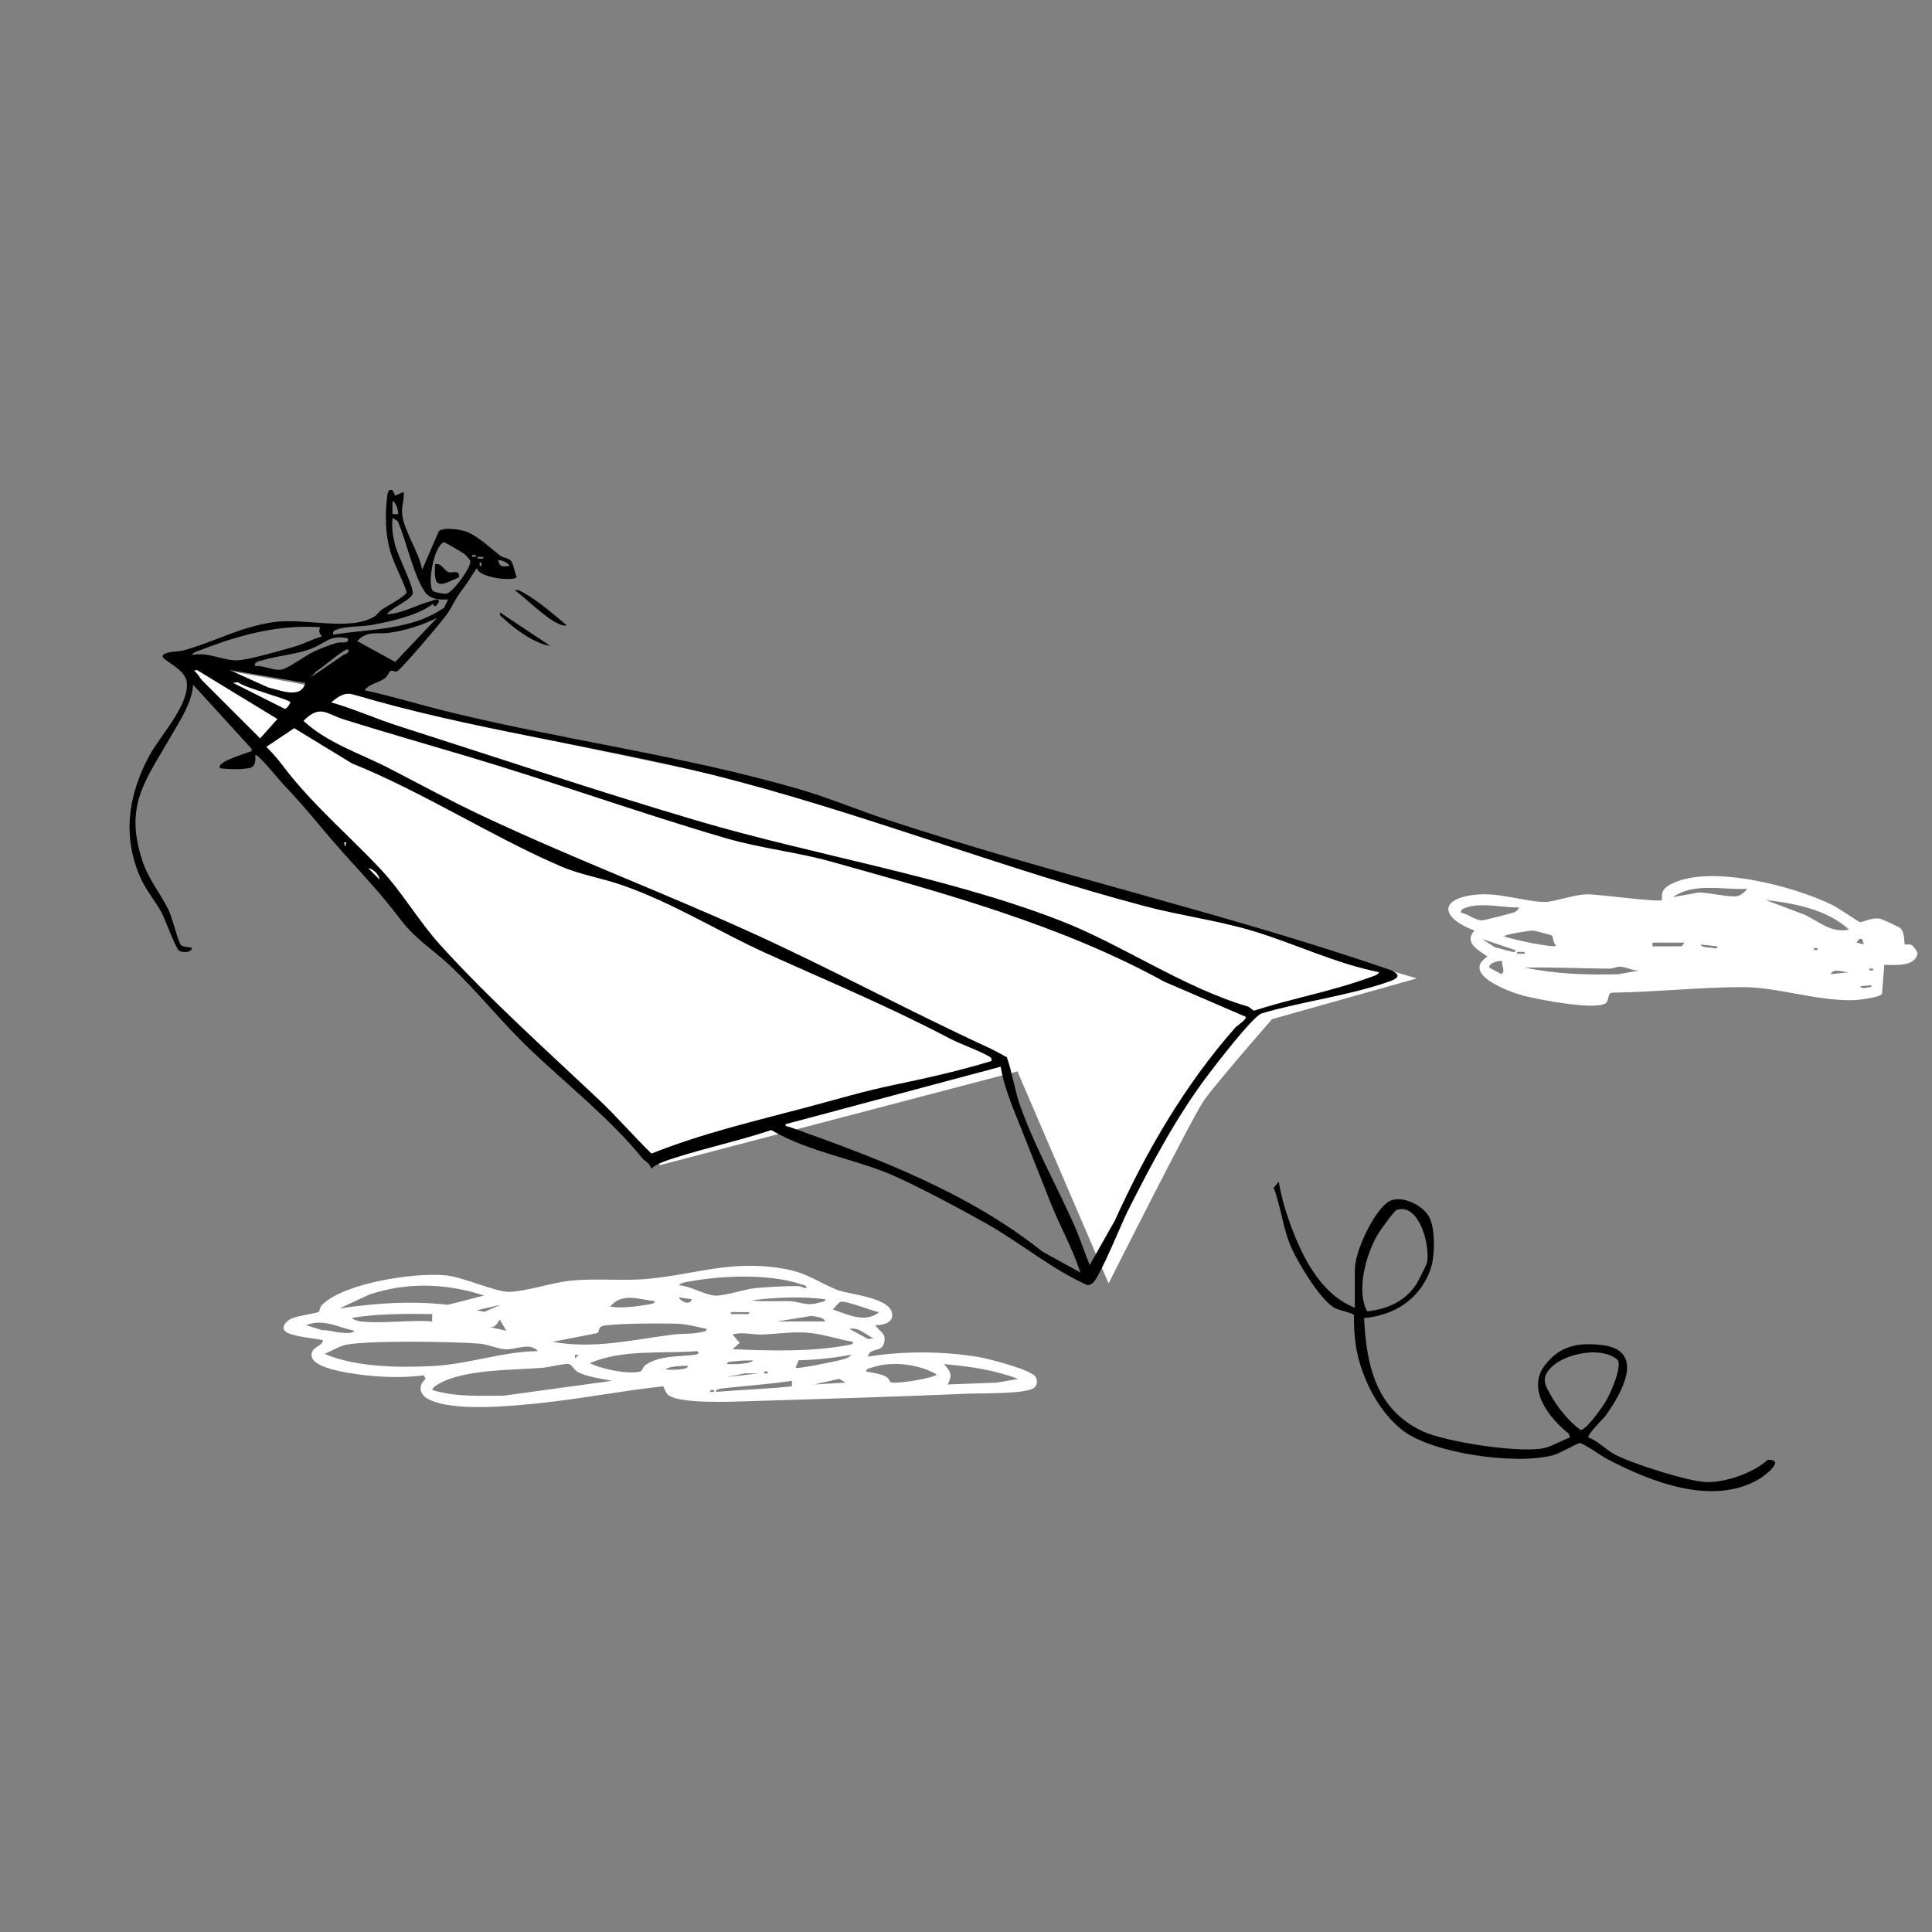 <?xml version="1.0" encoding="UTF-8"?>
<svg xmlns="http://www.w3.org/2000/svg" viewBox="0 0 1000 1000">
  <rect x="0" y="0" width="1000" height="1000" fill="#808080" stroke="none"/>
  <defs>
    <style>
      .cls-1 {
        fill: none;
        stroke: #000;
        stroke-linecap: round;
        stroke-linejoin: round;
        stroke-width: 2px;
      }

      .cls-2 {
        fill: #fff;
      }
    </style>
  </defs>
  <g id="Farbflächen">
    <path class="cls-2" d="M95.05,343.34l147.98,165.39,98.61,94.33,184.99-48.52,47.17,109.76s43.37-86.11,49.31-94.65c5.93-8.54,35.31-42.15,35.31-42.15l74.9-21.08s-334.06-98.51-351.13-102.71c-17.06-4.21-161.73-33.21-183.71-40.15-21.98-6.94-103.43-20.21-103.43-20.21Z"></path>
    <path class="cls-2" d="M453.07,685.91c2.14,3.55,5.66,3.88,4.62,8.88-1.18,5.68-7.41,2.28-8.46,7.42,18.16-3.01,39.57-2.9,57.8.28,4.92.86,27.27,6.6,29.07,10.28.99,2.02.93,4.35-1.04,5.7-4.6,3.16-27.81,2.61-34.52,2.91-38.01,1.66-76.15,2.71-114.14,3.92-8.5.27-34.04,1.3-40.24-3.03-1.98-1.39-2.31-4.65-3.06-4.71-21.11,2.3-42.2,6.44-63.29,8.65-14.65,1.53-45.63,4.75-58.31-2.14-4.45-2.42-5.23-7.12-1.17-10.33l-.96-1.89c-12.35,1.71-26.62.87-39.09-1.27-4.81-.83-18.75-3.29-19.01-8.93-.16-.85.14-1.53.48-2.27,1.2-2.64,5.44-2.83,5.29-5.79-4.54-.79-14.78-1.87-18.48-3.84-3.71-1.97-.92-5.77,2.16-7.21,3.04-1.43,13.32-2.89,14.25-3.5.48-.31.46-2.45,1.81-3.74,11.85-11.41,48.06-16.78,63.98-15.18,9.05.91,25.92,8.68,32.69,8.56,8.61-.16,22.09-4.79,31.74-5.78,13.38-1.39,27.06.27,40.29-.98,24.92-2.36,42.69-9.85,69.64-5.32,12.42,2.09,17.45,6.56,27.56,10.83,6.72,2.84,30.43,3.96,29.05,14.12-.5,3.63-5.63,4.38-8.66,4.38ZM417.56,666.69c-.3-1.76-1.97-1.62-3.23-2.04-15.83-5.33-40.03-4.51-56.49-1.52-2.16.39-4.93.49-6.51,2.13,5.53.21,13.86,5.1,18.72,5.34,5.19.25,15.04-3.3,21.13-3.89,5.64-.54,16.41-1.17,22.02-1,1.55.05,2.79,1.13,4.36.98ZM250.55,670.55c-19.54-6.35-39.84-7.06-59.46-.45l-15.39,7.15c18.52-2.75,37.46-4.05,56.11-1.89l18.74-4.81ZM338.85,673.43c-8.24-.73-16.74-4.67-23.03,2.86,6.23,1.09,13.98-.14,20.4-1.19.86-.14,2.88-.41,2.63-1.67ZM358.05,672.47l-6.71-.96c1.07,2.15,5.7,4.44,6.71.96ZM427.15,672.47c-12.47-1.52-24.99-.98-37.44.47,0,.94,16.7.4,18.71.5,6.42.3,8.86,2.98,16.05.65,1.01-.33,2.9-.22,2.67-1.61ZM454.99,679.19c-4.13-.8-16.38-5.87-19.71-5.41-1.29.18-3.05,3.11-4.28,3.96,7.49,2.56,16.92,7.35,23.99,1.45ZM259.19,675.35l-12.46,2.86,4.08.78,8.39-3.64ZM387.8,679.19c-2.07.05-4.17-.11-6.24,0-1.17.06-3.57-.73-3.34.95,2.07-.05,4.17.11,6.24,0,1.17-.06,3.57.73,3.34-.95ZM186.73,683.98c11.54,1.27,25.18-.94,36.95,0v-3.83c-13.81-.17-27.62-.25-41.27,1.93-.28.98,3.91,1.86,4.31,1.91ZM427.16,683.98c-1.06-2.48-4.96-2.35-7.2-2.87l-17.76,2.87h24.95ZM262.06,688.78l-3.35-5.74c-1.61,2.03-2.12,4.18-5.27,3.83l8.62,1.91ZM183.36,688.79c-8.72-1.88-15.98-6.4-24.94-2.88l8.42,2.6c3.16-.17,6.41,1.01,9.34,1.21,1.55.11,6.52.82,7.18-.94ZM365.72,687.83c-5.03-1.1-10.67-2.58-15.83-2.7-9.51-.22-26.2-.15-35.52.77-6.13.6-3.27,3.17-5.46,4.15l-22.84,4.48c21.55,3.93,41.71-1.22,62.87-3.82,4.64-.57,9.16-.02,14.12-1.25.96-.24,2.89-.27,2.66-1.63ZM452.11,692.63c-4.31-1.77-7.19-5.8-12.47-4.8l9.64,5.23,2.83-.43ZM441.55,694.54c-8.23-1.37-16.09-4.29-24.48-4.8-7.75-.47-15.36.81-23.06,1.02-4.61.12-9.67-1.47-14.84-.06l3.68,4.33-3.68,3.33c19.25.78,40.77,1.46,59.75-2.15.89-.17,2.88-.39,2.63-1.67ZM278.39,699.32c-4.36-4.77-11.28-.62-16.76-.93-4.22-.24-8.81-2.54-13.44-2.93-12.64-1.07-58.73-1.81-69.45.69-3.61.84-7.31,3.23-10.73,4.62,16.37,6.94,38.42,7.19,56.18,6.28,18.3-.94,35.83-7.47,54.19-7.73ZM360.93,699.34c-18.35,1.41-38.55-1.1-55.66,6.23,6.11,3.09,19.76,5.93,26.2,4.34.91-.22,1.27-2.42,2.6-3.35,7.15-5,17.28-4.34,25.45-5.3,1.44-.17,2.92-.77,1.41-1.92ZM299.5,701.26h-1.91s0,1.91,0,1.91l1.91-1.91ZM440.59,701.26c-8.97,1.55-18.11,2.64-27.25,2.81l-1.54,3.9c.9.69,18.25-2.84,20.95-3.52,2.26-.57,6.53-1.14,7.84-3.18ZM389.72,704.14c-2.95,0-6.02.04-8.92.43-1.19.16-4.59-.06-4.51,1.47,2.36.05,4.71.1,7.07-.11,1.27-.11,5.88-.53,6.35-1.79ZM316.77,714.7c-4.99-.94-12.88-2.13-17.3-4.3-2.61-1.28-3.3-4.22-5.24-4.38-2.78-.23-10.02,1.68-13.45,1.95-15.53,1.24-40.09.71-53.32,8.11-1.44.81-3.23,1.72-3.79,3.4,12.22,3.66,24.35,2.92,36.99,2.93l56.1-7.71ZM460.96,715.42c2.14,1.26,23.81-2.31,23.77-4.09-9.52-5.41-23.54-7.07-34.01-3.31-1.03.37-2.3.42-2.45,1.86,3.02.62,7.72,1.16,10.32,2.66,1.64.95,1.94,2.63,2.36,2.88ZM526.97,713.74c-12.27-4.7-25.34-6.54-38.38-7.68,3.6,3.96,4.45,5.69,1.92,10.54l25.42-.96,11.04-1.9ZM356.13,707.02c-1.72-.13-3.43-.02-5.15.11-1.2.09-5.91.54-6.36,1.79,2.35-.02,4.73.2,7.08-.11,1.04-.13,4.49-.36,4.43-1.79ZM397.4,709.9h-1.91v.94h1.91v-.94ZM392.6,710.86h-7.19s-9.12,1.9-9.12,1.9l16.31-1.9ZM437.72,715.64l-3.32-1.95-12.99,2.91,16.31-.96ZM409.88,714.69c-11.9,1.86-23.95,2.56-35.91,3.92-.93.11-3.6.43-3.43,1.83,13.04-1.09,26.3-1.5,39.35-2.88v-2.87ZM369.56,719.5h-1.91v.94h1.91v-.94Z"></path>
    <path class="cls-2" d="M983.68,480.48c2.35,2.29,1.89,8.05,2.21,8.35.27.25,2.34-.28,3.55.28.47.22,3.35,3.36,3,4.79-1.61,6.65-11.88,5.51-17.13,5.5l-1.21,15.12c-1.83,1.93-12.43,3.15-15.55,3.18-19.68.2-38.58-6.91-57.63-6.78-22.17.15-44.09,2.56-66.24,2.88-2.82-.02-1.7,4.27-3.6,5.5-5.75,3.72-34.74-1.96-42.17-3.85-7.55-1.93-33.03-11.24-19-20.35-4.68-3.24-12.41-7.21-6.73-13.44-19.41-7.39-17.58-17.7,3.34-18.75,11.11-.55,24.91,4.23,33.69,3.92,4.57-.16,14.24-3.71,21.02-3.93,5.8-.18,37.59,4.36,38.91,2.92.58-.63-1.64-4.68,4.13-7.87,19.99-11.06,64.19.7,84.04,10.4,2.97,1.45,13.42,8.64,14.26,8.86,1.58.41,5.85-2.41,10.29-1.74,1.25.19,10.12,4.31,10.84,5.01ZM904.28,460.07c-12.52.62-27.54-3.42-38.37,4.31l13.02-2.4c5.31-.17,15.47,2.51,20,1.92,1.57-.2,4.59-2.28,5.35-3.84ZM957.07,481.17c-11.38-10.42-28.24-13.66-43.19-15.34l19.84,7.5c8.01,3.54,13.66,9.78,23.35,7.84ZM786.23,469.67c-7.52.16-14.97-1.73-22.54-.96-1.14.12-9.12,1.31-7.21,3.81,3.54.55,7.3,4.08,10.98,3.83.83-.06,15.08-3.66,16.12-4.06,1.12-.43,2.36-1.41,2.65-2.62ZM803.29,484.27c-.36-.36-8.91-2.59-9.84-2.62-1.54-.06-14.93,2.13-14.91,2.89,1.67,1.31,27.53,6.71,26.88,4.81-1.58-.96-1.42-4.37-2.13-5.07ZM784.3,491.75l-17.26-5.76,6.71,4.31c2.54.51,5.1,1.51,7.63,1.98.99.18,3.14,1.27,2.92-.52ZM963.78,485.98h-1.42s-1.45,1.9-1.45,1.9l3.84.96-.97-2.86ZM871.65,487.9h-16.32v1.92h14.88c.17,0,1.51-1.3,1.44-1.92ZM888.92,489.83l-8.63-.96c.14,1.49,4.39,1.63,5.54,1.69s3.32,1.01,3.09-.73ZM940.75,490.78h-1.91v.94h1.91v-.94ZM789.1,492.7h-3.83v.94h3.83v-.94ZM777.59,497.49c-1.74-.48-7.28.98-6.71,3.35l6.22,3.37c2.41-1.6-.19-4.36.5-6.73ZM848.61,502.3c-3.42.35-6.87-1.91-10.07-1.93-1.82,0-3.69,1.01-5.72,1-14.65-.08-29.2-.85-43.72-.52,16.12,3.23,32.04,3.92,48.52,3.4l10.99-1.95ZM969.54,501.34h-1.91v.94h1.91v-.94ZM957.07,503.26c-2.94.12-7.7-2.53-9.59.94l9.59-.94ZM968.59,509.98l-5.75.47c1.36,2.1,3.54.19,5.75.47v-.94Z"></path>
  </g>
  <g id="Kontur">
    <g>
      <path d="M203.11,253.65l1.48,2.88,4.3-1.93c.52,4.14-1.21,7.56-.73,11.72.99,8.52,8.81,19.67,10.35,28.58l8.53-19.76c2.05-2.67,12.27-.99,15.2.35,5.88,2.68,11.84,8.37,16.66,12.13,1.51,1.18,4.34,1.03,5.73,2.91,1.21,1.65,1.86,6.04,2.82,8.21-1.65,2.34-19.83.38-20.63-4.78-2.46,3.55-4.56,7.33-7.19,10.77-4.42,5.76-4.65,7.83-8.26,13.14-2.34,3.45-24.1,29.16-26,29.7-.97.27-2.45-.77-3.24-.34-.7.38-1.45,2.74-2.86,3.81-3.05,2.32-8.31,2.92-10.53,6.25,13.49,2.89,26.71,6.95,40.1,10.3,60.93,15.26,123.77,23.15,184.7,40.85,15.49,4.5,30.39,10.79,45.61,15.82,86.29,28.52,175.01,48.28,260.89,77.92,6.02,2.93,2.82,4.54-1.68,6.09-21.12,7.28-44.05,9.98-65.31,16.27-4.51,1.33-24.79,27.81-28.96,33.42-15.76,21.2-28.52,45.35-40.43,68.98-3.12,6.19-14.66,34.93-18.32,37.39-.78.52-1.62.93-2.6.83-18.53-8.32-34.4-21.79-51.82-31.62-13.62-7.68-31.32-17.1-45.41-23.69-21.2-9.92-45.75-12.92-66.32-24.93-16.49,5.54-33.84,9.2-50.36,14.52-3.9,1.26-8.79,2.8-11.8,5.46-.79-3.17-3.26-3.81-4.4-5.23-16.48-20.36-38.89-38.03-58.45-56.67-14.24-13.57-26.48-29.13-40.75-42.74-8.74-8.33-18.15-13.87-25.89-24.03-10.38-13.62-17.73-21.33-29.02-33.84-11.31-12.53-20.09-24.21-32.05-36.57-1.11-1.15-13.4-16.35-14.34-14.92.17,2.4.26,5.69-2.6,6.53-3.23.94-12.1.83-15.64.18-2.39-3.2,13.37-7.55,15.1-8.43.9-.46,1.55.26,1.21-1.63l-30.23-33.12c-.72,9.46-6.56,18.07-11.22,26.2-13.41,23.42-24.7,36.08-14.94,65.21,3.2,9.57,9.23,16.56,13.37,25.02,2.17,4.44,4.73,15.9,6.45,18.29.72,1,4.45.96,5.86,1.56-.86,2.56-4.79,2.37-6.72,1.43-1.72-.84-7.16-16.07-9.09-19.69-3.14-5.89-7.72-11.16-10.56-17.27-10.01-21.52-6.9-43.54,4.14-63.97,5.66-10.46,20.84-26.32,19.41-38.26-.82-6.84-13.05-11.28-12.52-13.39.59-2.38,8.55-2.29,10.6-2.84,16.19-4.39,29.11-12.12,46.74-14.68,16.1-2.34,38.98,4.75,52-2.71,1.58-.9,2.77-2.95,4.55-4.09,2.22-1.42,12.71-7.08,12.43-8.85-2.31-7.02-6.51-14.27-8.54-21.27-2.5-8.64-2.64-19.09-1.55-28.02.22-1.83.55-4.14,2.76-3.43ZM206,266.11c.48-.45-.94-6.6-2.87-6.71v6.72s2.87-.01,2.87-.01ZM231.92,310.27c-4.43.22-9.15.1-11.96-3.88-6.09-8.64-9.6-26.69-14.16-36.7l-2.66-1.65c-.43,4.93.11,8.91,1.23,13.63,1.39,5.88,9.47,21.26,9.28,25.28-.16,3.34-11.38,7.73-13.39,10.98,8.13-.36,15.73-5.05,23.3-6.92,1.26-.31,1.83-1.83,1.65.68-7.54,6.53-22.38,9.88-32.43,11.73-5.34.98-13.29.66-17.9,2.25-1.56.54-2.8.7-2.45,2.82,19.57-3.08,40.69-2.23,57.49-14l2.01-4.22ZM240.23,286.63c-1.26-.91-9.98-6.1-10.58-5.98-5.43,2.48-8.64,22.9-5.43,25.32.85.64,5.8,1.6,7,1.28,3.18-.84,12.21-12.64,12.24-16.75.02-.72-2.7-3.48-3.24-3.87ZM246.32,287.24h-1.91v.94h1.91v-.94ZM250.16,288.2h-2.87v.94h2.87v-.94ZM263.6,292.98c-.21-1.78-4.89-3.53-5.76-2.86.92,3.62,2.33,3.08,5.76,2.86ZM249.19,292.99v-1.91h-.94v1.91h.94ZM226.16,319.87c-8.11,3.82-15.54,6.31-24.49,7.65-5.87.88-11.84-1.36-16.76,4.33l19.67,10.77,21.58-22.76ZM165.7,324.67c-21.24-1.57-42.12,4.05-61.67,11.75-1.28.5-4.33,1.18-4.55,2.63,7.98-1.9,16.88,3.34,24.19,2.69,6.09-.54,22.05-5.08,28.6-6.99,4.79-1.4,9.53-3.99,14.38-5.3-1.42-1.83-1.8-2.49-.95-4.78ZM180.09,330.43c-8.73-2.04-11.42,2.1-17.73,4.82-8.11,3.49-17.8,3.89-26.22,6.42-1.74.52-4.76.78-4.04,3.14,4.4-.58,9.47,2.53,13.67,1.75,3.5-.65,12.56-7.4,16.68-9.31,3.51-1.62,8.12-3.42,11.83-4.48,2.39-.68,6.58.72,5.8-2.35ZM180.09,336.18c-1.21-1.07-14.02,10.08-16.21,11.13l-2.98,3.25,17.38-11.91c1.01.1,2.9-1.51,1.81-2.47ZM104.61,352.16l30.03,30.02,8.96-10.02-41.74-25.41-1.42.46c1.89,1.21,2.81,3.55,4.17,4.95ZM158.02,353.46l-39.34-6.71,20.17,9.09c6,1.29,16.97,6.28,19.17-2.37ZM120.59,353.44l26.56,13.34c1.15.59,3.18-2.88,3.16-3.25-.08-1.45-24.04-7.58-27.04-10.37l-2.68.28ZM713.74,503.18c-22.78-4.5-44.26-15.13-66.23-21.6-17.91-5.28-36.75-7.73-54.71-12.48-75.57-19.96-148.7-49.27-224.56-68.18-61.64-15.36-124.99-23.38-185.87-41.63-4.42-.97-7.73,1.61-10.91,4.24,11.68,3.37,23.32,8.58,34.78,12.25,51.25,16.4,102.94,33.72,154.51,48.97,60.65,17.93,128.47,28.78,187.46,51.53,32.4,12.49,63.89,34.68,97.42,44.62,1.34.4,2.2,1.72,3.49,2.2,19.88-6.4,40.46-10.04,60.09-17.27,1.23-.45,4.33-1.25,4.54-2.64ZM430.24,445.98c-17.85-5-36.47-6.86-54.58-12.15-45.02-13.16-89.39-29.16-134.14-42.47-21.15-6.29-42.5-12.4-63.55-18.99-9.04-2.83-12.25-7.95-20.9.76,12.72,11.71,29.35,16.76,44.48,24.61,16.26,8.44,31.79,16.85,48.31,24.63,45.1,21.25,91.78,38.98,137.24,59.52,42.18,19.06,82.93,41.23,124.77,60.46,3.18,1.46,6.19,3.26,9.28,4.88,2.74,7.87,4.14,17.33,6.87,25.04,7.33,20.72,18.81,41.34,27.82,61.44,2.95,6.59,5.44,14.33,8.18,21.09l12.99-22.98c16.21-35.82,36.25-70.3,62.32-99.88,1.18-1.34,6.35-4.29,5.3-5.72l-41.92-18.07c-53.43-29.44-114.71-45.98-172.47-62.16ZM513.14,549.23c.33-1.64-.4-1.96-1.64-2.67-5.58-3.15-14.15-6-20.45-9.31-31.46-16.52-62.18-29.24-94.39-43.82-25.56-11.57-47.92-26.03-74.99-35.39-10.33-3.57-21.45-5.33-31.57-9.7-36-15.57-71.33-38.47-107.99-53.25l-29.81-18.18-14.43,9.65c2.83,2.87,5.67,5.96,8.07,9.18,14.8,19.89,34.42,36.35,51.34,54.45,10.87,11.63,19.6,26.75,30.29,38.59,24.86,27.52,55.08,54.66,82.09,80.11,9.53,8.97,18.16,19.06,27.54,28.2,26.37-10.52,53.76-16.88,81.11-24.14,15.46-4.1,28.55-8.1,44.3-11.37,17.06-3.53,33.82-7.33,50.51-12.36ZM179.12,437.91v-1.91h-.94v1.91h.94ZM196.4,455.19c-.12-2.41-3.36-5.64-5.75-5.75l5.75,5.75ZM559.21,658.64c-4.02-12.3-10.52-23.84-15.38-35.96-5.22-13.02-10.31-26.26-15.51-39.19-4.11-10.2-8.55-20.46-10.38-31.37l-111.32,29.76c-.28,1.29,1,1.08,1.92,1.4,45.73,16.18,92.98,34.15,131.16,64.65l19.51,10.71Z"></path>
      <path d="M701.27,676.88v-19.67c0-9.39,9.04-28.45,16.38-34.49,6.48-5.33,19.05,1,22.22,7.42,3.11,6.31,2.91,20.17.54,26.86-5.45,15.42-18.46,23.76-34.37,25.23,1.23,24.76,6.22,47.41,30.53,58.7,11.67,5.42,51.83,11.71,63.53,8.37,4.18-1.2,8.39-3.8,12.51-5.25l-.61-1.98c-10.02-7.9-22.03-22.9-12.37-35.45,7.58-9.85,16.71-11.76,28.8-10.52,23.76,2.43,11.28,24.42,2.83,36.4-1.27,1.79-10.03,10.13-9.05,11.56,5.12,1.91,8.93,6.29,13.73,8.83,8.75,4.65,37.72,13.92,47.25,14.23,9.89.33,24.77-4.88,31.76-11.55,9.48-.2-1.22,8.1-4.51,10.03-24.13,14.21-56.42,1.23-78.66-10.47-2.72-1.43-12.26-8.11-13.98-8.19-1.4-.07-10.1,5.24-13.83,6.26-19.04,5.22-63.36-.79-78.72-13.43-8-6.58-14.04-15.61-18.11-25.08-4.93-11.49-6.51-21.45-6.32-33.99-.82-1.23-7.72-2.46-9.84-3.6-7.43-4.01-18.59-22.71-22.24-30.55-4.66-10.01-5.54-21.45-9.5-31.76l2.66-3.15c1.08,6.65,2.83,13.08,5.05,19.43,6.24,17.82,15.83,38.5,34.31,45.83ZM723.05,626.19c-1.46.46-8.89,10.92-10.07,12.98-5.92,10.27-11.14,28.6-5.36,39.57,10.43-1.06,20.05-5.33,25.7-14.43.59-.94,5.01-9.65,5.15-10.2,2.16-8.48-3.66-31.61-15.42-27.91ZM837.35,703.95c-8.9-8.11-32.08-2.77-37.01,7.25-1.89,3.85.05,6.68,1.89,10.13,3.61,6.78,9.64,14.3,15.8,18.79,2.72.48,11.42-11.92,13-14.58,2.36-3.98,8.6-17.64,6.32-21.59Z"></path>
      <path d="M293.35,323.69c-1.75.3-2.87-.2-4.39-.88-6.77-3.04-16.26-12.65-22.48-17.34,1.92-.36,3.2.66,4.74,1.49,7.03,3.78,16,11.56,22.14,16.72Z"></path>
      <path d="M284.71,334.25c-7.4-.78-18.51-8.76-23.9-14-1.02-.99-2.44-1.38-2-3.27l25.91,17.27Z"></path>
      <path d="M237.68,298.74c-9.53,4.31-13.54,6.94-12.47-6.7,3.39-.82,4.53,3.2,6.98,4.09,1.98.73,5.61-1.64,5.49,2.61Z"></path>
      <path class="cls-1" d="M226.17,311.23c-.32.48-.64.96-.96,1.44"></path>
    </g>
  </g>
</svg>
